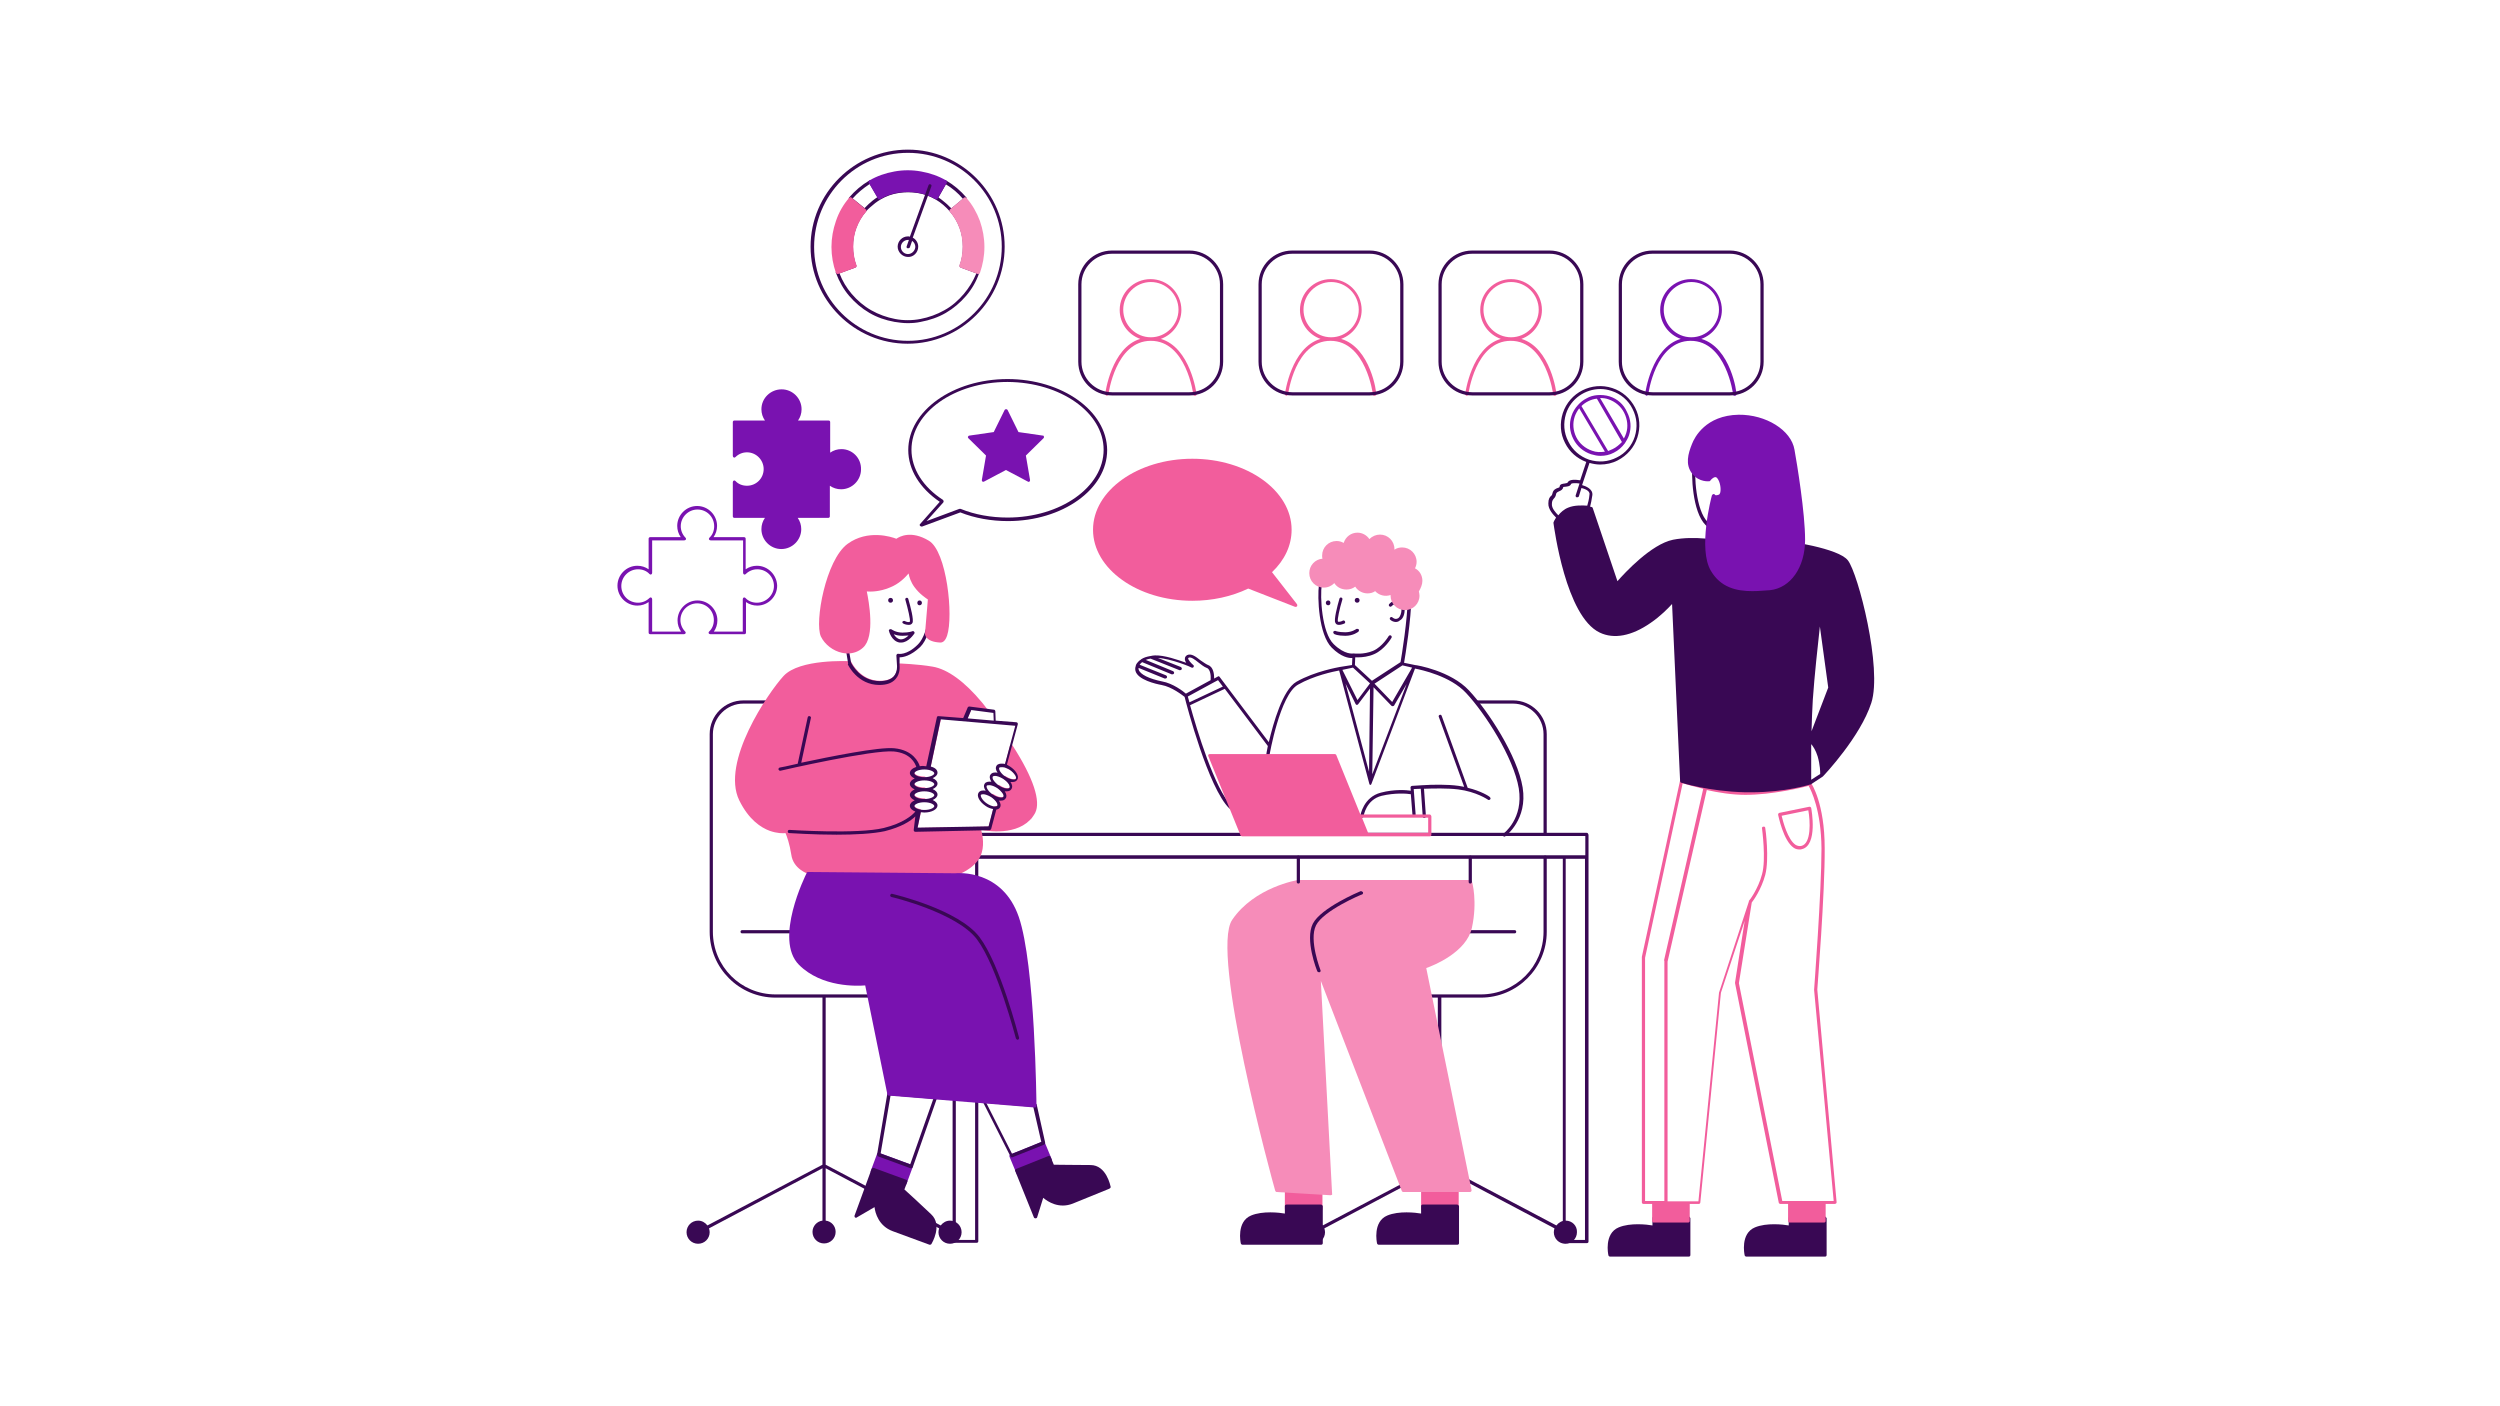 <svg xmlns="http://www.w3.org/2000/svg" xmlns:xlink="http://www.w3.org/1999/xlink" width="2240" zoomAndPan="magnify" viewBox="0 0 1680 945" height="1260" preserveAspectRatio="xMidYMid meet" version="1.0"><defs><clipPath id="0198049f57"><path d="M 1080 817 L 1228 817 L 1228 844.734 L 1080 844.734 Z M 1080 817" clip-rule="nonzero"></path></clipPath><clipPath id="a522275360"><path d="M 414.93 114 L 1214 114 L 1214 427 L 414.93 427 Z M 414.93 114" clip-rule="nonzero"></path></clipPath></defs><rect x="-168" width="2016" fill="#ffffff" y="-94.5" height="1134" fill-opacity="1"></rect><rect x="-168" width="2016" fill="#ffffff" y="-94.5" height="1134" fill-opacity="1"></rect><path fill="#390854" d="M 1067.27 560.707 C 1067.27 560.059 1066.836 559.629 1066.188 559.629 L 640.148 559.629 C 639.5 559.629 639.07 560.059 639.07 560.707 L 639.07 575.824 C 639.07 576.473 639.5 576.902 640.148 576.902 L 640.148 834.082 C 640.148 834.73 640.582 835.16 641.227 835.16 L 656.344 835.16 C 656.992 835.16 657.422 834.73 657.422 834.082 L 657.422 577.117 L 1050.211 577.117 L 1050.211 834.297 C 1050.211 834.945 1050.641 835.379 1051.289 835.379 L 1066.406 835.379 C 1067.051 835.379 1067.484 834.945 1067.484 834.297 L 1067.484 560.707 Z M 641.227 561.789 L 1065.324 561.789 L 1065.324 574.742 L 1051.289 574.742 C 1051.289 574.742 1051.289 574.742 1051.074 574.742 L 656.344 574.742 C 656.344 574.742 656.344 574.742 656.129 574.742 L 641.012 574.742 L 641.012 561.789 Z M 655.266 833.219 L 642.309 833.219 L 642.309 577.117 L 655.266 577.117 Z M 1052.152 833.219 L 1052.152 577.117 L 1065.109 577.117 L 1065.109 833.219 Z M 1052.152 833.219" fill-opacity="1" fill-rule="nonzero"></path><path fill="#390854" d="M 1052.152 820.262 C 1049.562 820.262 1047.402 821.559 1045.891 823.5 L 968.586 782.688 L 968.586 670.402 L 995.145 670.402 C 1019.547 670.402 1039.414 650.535 1039.414 626.137 L 1039.414 576.039 C 1039.414 575.391 1038.98 574.961 1038.332 574.961 C 1037.684 574.961 1037.254 575.391 1037.254 576.039 L 1037.254 626.137 C 1037.254 649.457 1018.469 668.242 995.145 668.242 L 961.027 668.242 C 960.379 668.242 959.949 668.676 959.949 669.324 C 959.949 669.973 960.379 670.402 961.027 670.402 L 966.211 670.402 L 966.211 782.688 L 888.906 823.5 C 887.395 821.559 885.234 820.262 882.645 820.262 C 878.324 820.262 874.871 823.719 874.871 828.035 C 874.871 832.355 878.324 835.809 882.645 835.809 C 886.961 835.809 890.418 832.355 890.418 828.035 C 890.418 827.172 890.203 826.309 889.984 825.445 L 966.211 785.062 L 966.211 820.262 C 962.539 820.695 959.516 823.934 959.516 827.82 C 959.516 832.137 962.973 835.594 967.289 835.594 C 971.609 835.594 975.062 832.137 975.062 827.82 C 975.062 823.934 972.258 820.695 968.371 820.262 L 968.371 785.066 L 1044.594 825.445 C 1044.379 826.309 1044.164 827.172 1044.164 828.035 C 1044.164 832.355 1047.617 835.809 1051.938 835.809 C 1056.254 835.809 1059.711 832.355 1059.711 828.035 C 1059.926 823.719 1056.473 820.262 1052.152 820.262 Z M 926.047 627.215 L 1017.82 627.215 C 1018.469 627.215 1018.898 626.785 1018.898 626.137 C 1018.898 625.488 1018.469 625.055 1017.82 625.055 L 926.047 625.055 C 925.398 625.055 924.969 625.488 924.969 626.137 C 924.969 626.566 925.398 627.215 926.047 627.215 Z M 992.555 472.82 L 1016.738 472.82 C 1027.969 472.82 1037.254 482.109 1037.254 493.336 L 1037.254 560.707 C 1037.254 561.355 1037.684 561.789 1038.332 561.789 C 1038.98 561.789 1039.414 561.355 1039.414 560.707 L 1039.414 493.336 C 1039.414 480.812 1029.266 470.664 1016.738 470.664 L 992.555 470.664 C 991.906 470.664 991.477 471.094 991.477 471.742 C 991.477 472.391 991.906 472.82 992.555 472.82 Z M 638.422 820.262 C 635.832 820.262 633.672 821.559 632.16 823.5 L 554.855 782.688 L 554.855 670.402 L 590.27 670.402 C 590.914 670.402 591.348 669.973 591.348 669.324 L 591.348 471.742 C 591.348 471.094 590.914 470.664 590.27 470.664 L 499.574 470.664 C 487.051 470.664 476.902 480.812 476.902 493.336 L 476.902 626.137 C 476.902 650.535 496.77 670.402 521.168 670.402 L 552.695 670.402 L 552.695 782.688 L 475.391 823.5 C 473.879 821.559 471.719 820.262 469.129 820.262 C 464.809 820.262 461.355 823.719 461.355 828.035 C 461.355 832.355 464.809 835.809 469.129 835.809 C 473.445 835.809 476.902 832.355 476.902 828.035 C 476.902 827.172 476.688 826.309 476.469 825.445 L 552.695 785.066 L 552.695 820.262 C 549.023 820.695 546 823.934 546 827.82 C 546 832.137 549.457 835.594 553.773 835.594 C 558.094 835.594 561.547 832.137 561.547 827.82 C 561.547 823.934 558.742 820.695 554.855 820.262 L 554.855 785.066 L 631.078 825.445 C 630.863 826.309 630.648 827.172 630.648 828.035 C 630.648 832.355 634.102 835.809 638.422 835.809 C 642.738 835.809 646.195 832.355 646.195 828.035 C 646.195 823.719 642.738 820.262 638.422 820.262 Z M 521.168 668.242 C 497.848 668.242 479.062 649.457 479.062 626.137 L 479.062 493.336 C 479.062 482.109 488.348 472.82 499.574 472.82 L 589.402 472.82 L 589.402 625.055 L 498.711 625.055 C 498.062 625.055 497.633 625.488 497.633 626.137 C 497.633 626.785 498.062 627.215 498.711 627.215 L 589.402 627.215 L 589.402 668.242 Z M 521.168 668.242" fill-opacity="1" fill-rule="nonzero"></path><path fill="#f25d9c" d="M 979.168 798.883 L 956.062 798.883 C 955.414 798.883 954.98 799.316 954.98 799.965 L 954.98 812.488 C 954.98 813.137 955.414 813.566 956.062 813.566 L 979.168 813.566 C 979.816 813.566 980.246 813.137 980.246 812.488 L 980.246 799.965 C 980.246 799.316 979.598 798.883 979.168 798.883 Z M 887.609 798.883 L 864.504 798.883 C 863.859 798.883 863.426 799.316 863.426 799.965 L 863.426 812.488 C 863.426 813.137 863.859 813.566 864.504 813.566 L 887.609 813.566 C 888.258 813.566 888.691 813.137 888.691 812.488 L 888.691 799.965 C 888.691 799.316 888.258 798.883 887.609 798.883 Z M 887.609 798.883" fill-opacity="1" fill-rule="nonzero"></path><path fill="#390854" d="M 979.168 809.465 L 956.062 809.465 C 955.414 809.465 954.98 809.898 954.98 810.543 L 954.98 815.512 C 951.312 814.863 940.082 813.566 932.309 816.809 C 922.375 820.91 925.184 834.945 925.398 835.594 C 925.398 836.023 926.047 836.457 926.48 836.457 L 979.383 836.457 C 980.031 836.457 980.461 836.023 980.461 835.379 L 980.461 810.543 C 980.246 809.898 979.598 809.465 979.168 809.465 Z M 887.609 809.465 L 864.504 809.465 C 863.859 809.465 863.426 809.898 863.426 810.543 L 863.426 815.512 C 859.754 814.863 848.527 813.566 840.754 816.809 C 830.82 820.91 833.625 834.945 833.844 835.594 C 833.844 836.023 834.492 836.457 834.922 836.457 L 887.828 836.457 C 888.473 836.457 888.906 836.023 888.906 835.379 L 888.906 810.543 C 888.691 809.898 888.258 809.465 887.609 809.465 Z M 887.609 809.465" fill-opacity="1" fill-rule="nonzero"></path><path fill="#f68cb9" d="M 989.102 623.547 C 992.988 605.84 989.316 592.668 989.102 592.234 C 988.883 591.801 988.453 591.371 988.02 591.371 L 872.277 591.371 C 872.062 591.371 842.91 596.121 828.012 618.148 C 813.113 640.172 855.004 793.703 856.949 800.18 C 857.164 800.613 857.379 801.043 858.027 801.043 L 894.09 803.203 C 894.305 803.203 894.734 802.988 894.953 802.988 C 895.168 802.77 895.383 802.555 895.168 802.125 L 887.609 659.176 L 942.027 800.395 C 942.242 800.828 942.676 801.043 943.105 801.043 L 987.805 801.043 C 988.234 801.043 988.453 800.828 988.668 800.613 C 988.883 800.395 988.883 799.965 988.883 799.75 L 958.438 650.535 C 963.402 648.809 985.43 639.957 989.102 623.547 Z M 989.102 623.547" fill-opacity="1" fill-rule="nonzero"></path><path fill="#390854" d="M 872.496 574.961 C 871.848 574.961 871.414 575.391 871.414 576.039 L 871.414 592.668 C 871.414 593.312 871.848 593.746 872.496 593.746 C 873.145 593.746 873.574 593.312 873.574 592.668 L 873.574 576.039 C 873.574 575.391 872.926 574.961 872.496 574.961 Z M 988.02 574.961 C 987.371 574.961 986.941 575.391 986.941 576.039 L 986.941 592.668 C 986.941 593.312 987.371 593.746 988.02 593.746 C 988.668 593.746 989.102 593.312 989.102 592.668 L 989.102 576.039 C 989.102 575.391 988.668 574.961 988.02 574.961 Z M 914.172 598.93 C 913.09 599.359 887.609 610.156 882.211 620.738 C 876.812 631.535 884.805 651.832 885.234 652.695 C 885.449 653.129 885.883 653.344 886.316 653.344 C 886.531 653.344 886.531 653.344 886.746 653.344 C 887.395 653.129 887.609 652.48 887.395 652.047 C 887.395 651.832 879.406 631.75 884.371 621.816 C 889.34 611.883 914.816 601.086 915.25 601.086 C 915.898 600.871 916.113 600.223 915.898 599.578 C 915.25 598.93 914.602 598.711 914.172 598.93 Z M 914.172 598.93" fill-opacity="1" fill-rule="nonzero"></path><g clip-path="url(#0198049f57)"><path fill="#390854" d="M 1226.195 817.453 L 1203.09 817.453 C 1202.445 817.453 1202.012 817.887 1202.012 818.535 L 1202.012 823.5 C 1198.34 822.852 1187.113 821.559 1179.34 824.797 C 1169.406 828.898 1172.215 842.934 1172.43 843.582 C 1172.43 844.016 1173.078 844.445 1173.508 844.445 L 1226.414 844.445 C 1227.059 844.445 1227.492 844.016 1227.492 843.367 L 1227.492 818.535 C 1227.277 818.102 1226.629 817.453 1226.195 817.453 Z M 1134.641 817.453 L 1111.535 817.453 C 1110.887 817.453 1110.457 817.887 1110.457 818.535 L 1110.457 823.5 C 1106.785 822.852 1095.555 821.559 1087.781 824.797 C 1077.848 828.898 1080.656 842.934 1080.871 843.582 C 1080.871 844.016 1081.52 844.445 1081.953 844.445 L 1134.855 844.445 C 1135.504 844.445 1135.938 844.016 1135.938 843.367 L 1135.938 818.535 C 1135.719 818.102 1135.289 817.453 1134.641 817.453 Z M 1134.641 817.453" fill-opacity="1" fill-rule="nonzero"></path></g><path fill="#f25d9c" d="M 1221.23 665.004 C 1221.23 664.355 1226.414 599.793 1226.195 569.992 C 1226.195 539.762 1217.344 526.59 1216.91 525.941 C 1216.695 525.512 1216.266 525.293 1215.832 525.512 C 1215.617 525.512 1192.941 531.559 1172.859 531.559 C 1164.008 531.559 1154.938 530.047 1147.164 528.535 C 1147.164 528.102 1146.734 527.668 1146.301 527.453 C 1145.867 527.238 1145.438 527.668 1145.223 527.887 C 1136.582 525.941 1130.539 523.781 1130.32 523.781 C 1130.105 523.781 1129.676 523.781 1129.457 523.781 C 1129.242 524 1129.027 524.215 1129.027 524.43 L 1103.328 642.98 C 1103.328 642.98 1103.328 643.195 1103.328 643.195 L 1103.328 807.953 C 1103.328 808.602 1103.762 809.035 1104.41 809.035 L 1110.238 809.035 L 1110.238 820.477 C 1110.238 821.125 1110.672 821.559 1111.32 821.559 L 1134.426 821.559 C 1135.07 821.559 1135.504 821.125 1135.504 820.477 L 1135.504 809.035 L 1141.551 809.035 C 1142.199 809.035 1142.629 808.602 1142.629 807.953 L 1156.449 667.164 L 1172.43 618.793 L 1165.949 660.254 C 1165.949 660.469 1165.949 660.469 1165.949 660.688 L 1195.316 808.168 C 1195.316 808.602 1195.965 809.035 1196.398 809.035 L 1201.582 809.035 L 1201.582 820.477 C 1201.582 821.125 1202.012 821.559 1202.66 821.559 L 1225.766 821.559 C 1226.414 821.559 1226.844 821.125 1226.844 820.477 L 1226.844 809.035 L 1233.105 809.035 C 1233.324 809.035 1233.754 808.816 1233.969 808.602 C 1234.188 808.387 1234.188 808.168 1234.188 807.738 Z M 1118.445 645.785 L 1118.445 807.09 L 1105.488 807.09 L 1105.488 643.629 L 1130.754 526.375 C 1132.914 527.023 1138.094 528.535 1144.574 530.047 L 1118.23 645.355 C 1118.445 645.57 1118.445 645.57 1118.445 645.785 Z M 1226.195 807.09 L 1197.691 807.09 L 1168.543 660.688 L 1177.18 606.484 C 1178.258 605.191 1183.656 597.633 1186.25 587.914 C 1189.055 577.336 1186.465 557.254 1186.25 556.391 C 1186.25 555.742 1185.602 555.309 1184.953 555.527 C 1184.305 555.527 1183.875 556.172 1184.09 556.82 C 1184.09 557.035 1186.898 577.551 1184.09 587.484 C 1181.5 597.418 1175.453 605.406 1175.234 605.406 C 1175.234 605.406 1175.234 605.406 1175.234 605.621 C 1175.234 605.621 1175.234 605.84 1175.234 605.84 L 1155.152 667.164 C 1155.152 667.164 1155.152 667.379 1155.152 667.379 L 1141.336 807.305 L 1120.605 807.305 L 1120.605 646.219 L 1146.949 530.91 C 1154.723 532.637 1164.008 534.148 1172.859 534.148 C 1191 534.148 1211.297 529.18 1215.398 528.102 C 1217.129 531.125 1223.82 544.512 1224.039 570.211 C 1224.039 600.008 1219.07 664.574 1219.07 665.219 L 1232.242 807.09 Z M 742.719 264.66 C 742.719 265.309 743.148 265.742 743.582 265.957 C 744.23 265.957 744.66 265.523 744.879 265.094 C 744.879 264.66 749.629 229.031 773.379 229.031 C 797.133 229.031 801.883 264.66 801.883 265.094 C 801.883 265.742 802.316 265.957 802.965 265.957 C 802.965 265.957 802.965 265.957 803.18 265.957 C 803.828 265.957 804.258 265.309 804.043 264.66 C 804.043 264.23 799.941 233.566 780.074 227.734 C 788.062 224.93 793.895 217.156 793.895 208.301 C 793.895 196.855 784.609 187.57 773.164 187.57 C 761.719 187.57 752.434 196.855 752.434 208.301 C 752.434 217.371 758.266 224.93 766.254 227.734 C 746.82 233.566 742.719 264.23 742.719 264.66 Z M 754.809 208.086 C 754.809 197.938 763.23 189.516 773.379 189.516 C 783.531 189.516 791.953 197.938 791.953 208.086 C 791.953 218.234 783.531 226.656 773.379 226.656 C 763.23 226.656 754.809 218.449 754.809 208.086 Z M 901.215 227.734 C 909.203 224.93 915.035 217.156 915.035 208.301 C 915.035 196.855 905.75 187.57 894.305 187.57 C 882.859 187.57 873.574 196.855 873.574 208.301 C 873.574 217.371 879.406 224.93 887.395 227.734 C 867.527 233.566 863.641 264.23 863.426 264.66 C 863.426 265.309 863.859 265.742 864.289 265.957 C 864.938 265.957 865.367 265.523 865.586 265.094 C 865.586 264.66 870.336 229.031 894.09 229.031 C 917.84 229.031 922.594 264.66 922.594 265.094 C 922.594 265.742 923.023 265.957 923.672 265.957 C 923.672 265.957 923.672 265.957 923.887 265.957 C 924.535 265.957 924.969 265.309 924.75 264.66 C 925.184 264.23 921.082 233.566 901.215 227.734 Z M 875.949 208.086 C 875.949 197.938 884.371 189.516 894.52 189.516 C 904.668 189.516 913.09 197.938 913.09 208.086 C 913.09 218.234 904.668 226.656 894.52 226.656 C 884.371 226.656 875.949 218.449 875.949 208.086 Z M 1022.355 227.734 C 1030.344 224.93 1036.176 217.156 1036.176 208.301 C 1036.176 196.855 1026.887 187.57 1015.445 187.57 C 1004 187.57 994.715 196.855 994.715 208.301 C 994.715 217.371 1000.543 224.93 1008.535 227.734 C 988.668 233.566 984.781 264.23 984.566 264.66 C 984.566 265.309 984.996 265.742 985.43 265.957 C 985.43 265.957 985.43 265.957 985.645 265.957 C 986.078 265.957 986.727 265.523 986.727 265.094 C 986.727 264.66 991.477 229.031 1015.227 229.031 C 1038.98 229.031 1043.73 264.66 1043.73 265.094 C 1043.73 265.742 1044.379 266.172 1045.027 265.957 C 1045.676 265.957 1046.105 265.309 1045.891 264.66 C 1046.105 264.23 1042.004 233.566 1022.355 227.734 Z M 996.875 208.086 C 996.875 197.938 1005.297 189.516 1015.445 189.516 C 1025.594 189.516 1034.016 197.938 1034.016 208.086 C 1034.016 218.234 1025.594 226.656 1015.445 226.656 C 1005.297 226.656 996.875 218.449 996.875 208.086 Z M 1216.695 542.352 C 1216.48 542.137 1216.266 542.137 1215.832 542.137 L 1195.75 546.238 C 1195.102 546.457 1194.887 546.887 1194.887 547.535 C 1195.102 548.184 1198.34 565.027 1205.469 569.777 C 1206.762 570.641 1208.059 570.855 1209.355 570.855 C 1209.785 570.855 1210.434 570.855 1210.867 570.641 C 1221.664 568.051 1217.344 544.082 1217.129 543 C 1217.129 542.785 1216.91 542.57 1216.695 542.352 Z M 1210.434 568.48 C 1209.137 568.699 1208.059 568.48 1206.762 567.832 C 1201.363 564.379 1198.125 551.855 1197.262 548.184 L 1215.184 544.512 C 1216.48 551.637 1217.344 566.969 1210.434 568.48 Z M 854.789 384.504 C 863.426 376.301 867.961 366.367 867.961 356 C 867.961 329.656 837.945 308.281 801.238 308.281 C 764.527 308.281 734.512 329.656 734.512 356 C 734.512 382.344 764.527 403.723 801.238 403.723 C 814.625 403.723 827.582 400.914 838.809 395.516 L 870.336 407.824 C 870.551 407.824 870.551 407.824 870.766 407.824 C 871.199 407.824 871.414 407.609 871.633 407.395 C 871.848 406.961 871.848 406.531 871.633 406.098 Z M 854.789 384.504" fill-opacity="1" fill-rule="nonzero"></path><path fill="#390854" d="M 1241.742 376.516 C 1235.266 368.309 1201.363 363.559 1194.672 362.695 C 1195.535 357.512 1199.422 334.406 1199.637 317.781 C 1199.852 306.551 1196.613 297.484 1190.785 291.438 C 1185.387 286.039 1177.828 283.23 1168.328 283.23 C 1146.949 283.23 1138.961 300.508 1137.449 310.656 C 1136.367 318.859 1137.23 343.91 1146.086 352.762 C 1152.348 358.809 1157.312 359.672 1159.688 359.672 L 1159.473 363.992 C 1154.938 362.91 1138.742 359.887 1124.277 362.695 C 1109.594 365.719 1091.887 384.938 1086.918 390.551 L 1070.293 341.316 C 1070.074 340.887 1069.859 340.672 1069.43 340.672 C 1069.43 340.672 1068.996 340.672 1068.562 340.453 C 1068.996 338.941 1069.645 335.703 1070.074 332.68 C 1070.508 328.578 1065.543 326.633 1063.164 325.988 L 1068.133 311.086 C 1070.508 311.734 1072.883 312.168 1075.258 312.168 C 1079.359 312.168 1083.465 311.305 1087.133 309.359 C 1093.398 306.121 1098.148 300.723 1100.305 294.027 C 1102.465 287.336 1102.035 280.207 1098.797 273.945 C 1095.555 267.684 1090.156 262.934 1083.465 260.773 C 1069.645 256.238 1054.746 263.797 1050.211 277.617 C 1048.051 284.312 1048.48 291.438 1051.723 297.699 C 1054.746 303.746 1059.711 308.062 1065.973 310.438 L 1061.871 322.746 C 1059.062 322.316 1054.527 321.883 1053.449 324.258 C 1053.234 324.691 1052.367 324.691 1051.504 324.906 C 1050.211 325.121 1048.266 325.121 1048.051 327.066 C 1048.051 327.496 1047.617 327.715 1046.754 327.93 C 1045.461 328.363 1043.73 329.227 1043.301 331.387 C 1043.082 332.465 1042.867 332.895 1042.219 333.328 C 1041.355 334.191 1040.492 335.273 1040.492 338.293 C 1040.277 342.398 1044.164 346.285 1045.676 347.797 C 1044.594 349.523 1043.949 350.82 1043.949 351.035 C 1043.949 351.25 1043.949 351.465 1043.949 351.684 C 1044.379 354.273 1052.152 414.305 1075.043 425.102 C 1084.543 429.637 1096.418 427.477 1109.16 418.621 C 1115.855 414.09 1121.035 408.691 1123.629 405.883 L 1129.027 524.863 C 1129.027 525.293 1129.242 525.727 1129.672 525.941 C 1129.891 525.941 1147.598 531.773 1172.859 532.422 C 1174.156 532.422 1175.453 532.422 1176.746 532.422 C 1200.07 532.422 1216.266 527.238 1216.266 527.238 C 1216.266 527.238 1216.266 527.238 1216.48 527.238 C 1216.48 527.238 1216.48 527.238 1216.695 527.238 L 1224.902 521.84 C 1224.902 521.84 1224.902 521.84 1225.117 521.625 C 1226.195 520.543 1250.164 495.062 1257.508 472.391 C 1265.066 449.285 1248.652 385.152 1241.742 376.516 Z M 1053.879 296.621 C 1050.859 290.789 1050.426 284.312 1052.367 278.047 C 1055.609 267.898 1065.324 261.422 1075.473 261.422 C 1078.066 261.422 1080.441 261.855 1083.031 262.719 C 1089.078 264.66 1094.262 268.98 1097.066 274.809 C 1100.09 280.641 1100.523 287.117 1098.578 293.379 C 1096.637 299.426 1092.316 304.609 1086.488 307.414 C 1080.656 310.438 1074.18 310.871 1067.918 308.926 C 1061.652 306.77 1056.688 302.449 1053.879 296.621 Z M 1053.879 341.102 C 1051.074 342.18 1048.699 344.34 1047.188 346.285 C 1045.461 344.559 1042.652 341.535 1042.867 338.727 C 1042.867 336.566 1043.516 335.918 1044.164 335.055 C 1044.812 334.406 1045.461 333.543 1045.676 332.031 C 1045.891 330.953 1046.539 330.738 1047.836 330.09 C 1048.914 329.656 1050.211 329.008 1050.426 327.496 C 1050.426 327.281 1051.074 327.066 1052.152 327.066 C 1053.449 326.852 1055.176 326.852 1055.824 325.121 C 1056.258 324.691 1058.633 324.477 1061.438 324.906 L 1058.848 332.895 C 1058.633 333.543 1059.062 333.977 1059.496 334.191 C 1059.711 334.191 1059.711 334.191 1059.926 334.191 C 1060.359 334.191 1060.789 333.977 1061.008 333.543 L 1062.734 327.93 C 1064.461 328.363 1068.562 329.656 1068.133 332.25 C 1067.918 335.273 1067.051 338.512 1066.621 339.805 C 1063.383 339.59 1057.984 339.375 1053.879 341.102 Z M 1217.129 500.031 C 1218.422 501.543 1220.152 504.133 1221.445 508.234 C 1223.172 514.281 1223.172 518.602 1223.172 520.113 L 1217.129 524 C 1217.129 520.113 1217.129 510.828 1217.129 500.031 Z M 1147.598 350.82 C 1139.605 343.047 1138.312 319.078 1139.605 310.656 C 1140.039 308.062 1143.926 285.176 1168.324 285.176 C 1177.18 285.176 1184.305 287.766 1189.273 292.73 C 1194.887 298.348 1197.691 306.984 1197.477 317.566 C 1197.262 335.055 1192.941 359.672 1192.512 362.91 C 1192.297 363.129 1192.078 363.344 1191.648 363.559 L 1162.711 364.855 C 1162.281 364.641 1162.062 364.641 1161.848 364.422 L 1162.281 358.16 C 1162.281 357.73 1162.062 357.512 1161.848 357.297 C 1161.633 357.082 1161.199 357.082 1160.984 357.082 C 1160.77 357.082 1155.152 358.375 1147.598 350.82 Z M 1217.344 491.395 C 1217.559 484.266 1217.773 476.926 1218.207 470.23 C 1219.285 454.25 1221.664 432.875 1222.957 420.996 L 1228.57 462.027 Z M 1217.344 491.395" fill-opacity="1" fill-rule="nonzero"></path><path fill="#f25d9c" d="M 692.621 551.207 Z M 692.621 551.207 C 692.621 551.422 692.621 551.422 692.621 551.207 Z M 694.781 547.105 C 693.699 549.262 692.836 550.559 692.621 551.207 C 693.055 550.559 693.699 549.262 694.781 547.105 Z M 680.527 501.109 C 680.312 500.68 679.879 500.461 679.449 500.68 C 679.016 500.68 678.586 501.109 678.586 501.543 L 675.129 514.715 C 674.914 515.145 675.348 515.793 675.777 516.008 C 676.641 516.441 677.723 516.875 678.586 517.305 C 681.824 519.465 683.121 522.27 682.688 523.137 C 682.039 524 679.016 523.781 675.777 521.625 C 675.348 521.191 674.699 521.406 674.266 521.84 C 674.051 522.055 674.051 522.27 674.051 522.488 C 674.051 522.918 674.266 523.137 674.484 523.352 C 677.074 525.078 678.371 527.023 678.586 528.316 C 678.586 528.75 678.586 528.965 678.586 529.18 C 678.371 529.398 678.152 529.613 677.723 529.613 C 676.426 529.828 674.051 529.398 671.676 527.668 C 671.242 527.238 670.594 527.453 670.164 527.887 C 669.949 528.102 669.949 528.316 669.949 528.535 C 669.949 528.965 670.164 529.18 670.379 529.398 C 673.617 531.559 674.914 534.363 674.484 535.227 C 673.836 536.09 670.812 535.875 667.574 533.715 C 667.141 533.285 666.492 533.5 666.062 533.934 C 665.844 534.148 665.844 534.363 665.844 534.578 C 665.844 535.012 666.062 535.227 666.277 535.445 C 668.867 537.172 670.164 539.113 670.379 540.41 C 670.379 540.844 670.379 541.059 670.379 541.273 C 670.164 541.707 669.301 541.707 668.867 541.707 C 668.438 541.707 668.004 542.137 667.789 542.57 L 664.332 555.527 L 616.613 556.391 L 618.988 544.945 C 619.203 544.297 618.77 543.863 618.125 543.648 C 615.75 543.219 614.453 542.137 614.453 541.273 C 614.453 540.195 617.043 538.684 621.148 538.684 C 621.793 538.684 622.227 538.25 622.227 537.602 C 622.227 536.953 621.793 536.523 621.148 536.523 C 617.043 536.523 614.453 535.012 614.453 533.934 C 614.453 532.852 617.043 531.34 621.148 531.34 C 621.793 531.34 622.227 530.91 622.227 530.262 C 622.227 529.613 621.793 529.18 621.148 529.18 C 617.043 529.18 614.453 527.668 614.453 526.59 C 614.453 525.512 617.043 524 621.148 524 C 621.793 524 622.227 523.566 622.227 522.918 C 622.227 522.27 621.793 521.84 621.148 521.84 C 617.043 521.84 614.453 520.328 614.453 519.25 C 614.453 518.168 617.043 516.656 621.148 516.656 C 622.012 516.656 623.09 516.656 623.953 516.875 C 624.602 517.09 625.035 516.656 625.25 516.008 L 632.375 482.973 L 648.785 484.266 C 649.219 484.266 649.648 484.051 649.867 483.617 L 652.891 476.492 L 661.957 477.789 C 662.391 477.789 662.82 477.574 663.039 477.355 C 663.254 476.926 663.254 476.492 663.039 476.062 C 661.957 474.551 660.879 473.254 660.016 472.176 C 648.355 458.141 636.91 449.719 626.762 447.988 C 616.828 446.262 604.086 445.832 604.086 445.832 C 603.656 445.832 603.441 446.047 603.223 446.262 C 603.008 446.477 603.008 446.91 603.008 447.125 C 603.008 447.125 603.441 451.23 600.848 454.25 C 598.906 456.41 595.668 457.492 591.348 457.492 C 577.961 457.492 572.129 444.965 572.129 444.965 C 571.914 444.535 571.699 444.32 571.266 444.32 C 569.969 444.32 537.363 442.59 526.566 454.25 C 516.418 465.266 484.242 512.121 496.77 537.82 C 503.246 550.992 511.453 556.172 517.281 558.332 C 522.25 560.059 526.137 560.059 527.863 559.844 C 528.727 561.789 530.668 567.188 531.75 574.312 C 533.047 584.027 542.977 587.27 543.41 587.27 C 543.41 587.27 543.625 587.27 543.625 587.27 L 642.523 588.133 C 642.738 588.133 642.738 588.133 642.957 588.133 C 643.387 587.914 654.402 584.246 658.719 575.605 C 661.957 568.914 660.23 561.141 659.367 557.684 C 665.844 558.98 687.438 561.57 695.645 546.238 C 699.531 538.465 694.562 522.918 680.527 501.109 Z M 680.527 501.109" fill-opacity="1" fill-rule="nonzero"></path><path fill="#7912b0" d="M 706.871 779.234 L 702.121 767.789 C 701.906 767.141 701.258 766.926 700.609 767.141 L 679.016 775.781 C 678.371 775.996 678.152 776.645 678.371 777.289 L 683.121 788.734 C 683.121 788.953 683.336 789.168 683.77 789.383 C 683.984 789.383 683.984 789.383 684.199 789.383 C 684.414 789.383 684.414 789.383 684.633 789.383 L 706.227 780.746 C 706.871 780.531 707.09 779.883 706.871 779.234 Z M 612.508 782.688 L 590.699 774.699 C 590.051 774.484 589.621 774.699 589.402 775.348 L 585.086 787.008 C 585.086 787.223 585.086 787.656 585.086 787.871 C 585.301 788.086 585.516 788.305 585.734 788.52 L 607.543 796.508 C 607.758 796.508 607.758 796.508 607.973 796.508 C 608.191 796.508 608.191 796.508 608.406 796.508 C 608.621 796.293 608.84 796.078 609.055 795.859 L 613.371 784.199 C 613.371 783.984 613.371 783.555 613.371 783.336 C 613.156 783.121 612.941 782.906 612.508 782.688 Z M 612.508 782.688" fill-opacity="1" fill-rule="nonzero"></path><path fill="#390854" d="M 607.758 799.316 L 609.703 794.133 C 609.918 793.484 609.703 793.055 609.055 792.84 L 587.246 784.848 C 587.027 784.848 586.598 784.848 586.383 784.848 C 586.164 785.066 585.949 785.281 585.734 785.496 L 574.289 816.809 C 574.074 817.238 574.289 817.672 574.504 818.102 C 574.938 818.32 575.367 818.535 575.801 818.102 L 587.676 811.191 C 588.109 815.078 590.484 823.934 599.984 827.387 L 624.602 836.457 C 624.816 836.457 624.816 836.457 625.035 836.457 C 625.465 836.457 625.68 836.242 625.898 836.023 C 626.113 835.594 633.672 823.285 625.68 815.941 C 619.637 810.113 610.133 801.477 607.758 799.316 Z M 746.391 797.59 C 746.172 796.941 743.582 782.906 732.785 782.906 C 724.148 782.906 711.406 782.688 708.168 782.688 L 706.008 777.508 C 705.793 776.859 705.145 776.645 704.496 776.859 L 682.902 785.496 C 682.688 785.496 682.473 785.711 682.258 786.145 C 682.039 786.359 682.039 786.793 682.258 787.008 L 694.781 818.102 C 694.996 818.535 695.43 818.75 695.859 818.75 C 696.293 818.75 696.723 818.535 696.941 818.102 L 701.043 804.93 C 704.066 807.523 711.625 812.488 720.91 808.816 L 745.309 798.883 C 746.172 798.453 746.391 798.02 746.391 797.59 Z M 746.391 797.59" fill-opacity="1" fill-rule="nonzero"></path><path fill="#390854" d="M 628.488 736.48 L 597.395 733.887 C 596.746 733.887 596.312 734.32 596.312 734.75 L 589.402 775.781 C 589.402 776.211 589.621 776.859 590.051 777.074 L 611.859 785.066 C 612.078 785.066 612.078 785.066 612.293 785.066 C 612.508 785.066 612.508 785.066 612.727 785.066 C 612.941 784.848 613.156 784.633 613.371 784.418 L 629.566 738.207 C 629.785 737.992 629.566 737.559 629.352 737.344 C 629.137 737.129 628.922 736.48 628.488 736.48 Z M 611.645 782.473 L 591.781 775.133 L 598.473 736.047 L 627.191 738.422 Z M 702.34 767.789 L 696.723 742.523 C 696.723 742.094 696.293 741.66 695.859 741.66 L 661.527 738.855 C 661.094 738.855 660.664 739.07 660.445 739.285 C 660.23 739.504 660.23 739.934 660.445 740.367 L 679.016 777.074 C 679.234 777.508 679.664 777.723 679.883 777.723 C 680.098 777.723 680.098 777.723 680.312 777.723 L 701.906 769.086 C 702.121 768.871 702.34 768.438 702.34 767.789 Z M 680.098 775.348 L 662.82 741.23 L 694.348 743.82 L 699.746 767.359 Z M 680.098 775.348" fill-opacity="1" fill-rule="nonzero"></path><path fill="#7912b0" d="M 684.633 616.203 C 673.617 584.246 643.82 586.621 641.875 586.836 L 542.977 585.973 C 542.547 585.973 542.113 586.188 542.113 586.621 C 541.25 588.348 519.871 631.32 536.934 648.379 C 552.262 663.711 576.23 662.629 581.414 662.199 L 596.312 735.398 C 596.312 735.832 596.746 736.262 597.395 736.262 L 695.43 744.254 C 695.645 744.254 695.859 744.254 696.074 744.035 C 696.293 743.82 696.508 743.605 696.508 743.172 C 696.508 741.879 695.645 648.16 684.633 616.203 Z M 684.633 616.203" fill-opacity="1" fill-rule="nonzero"></path><path fill="#390854" d="M 607.109 419.055 C 607.328 419.27 609.055 419.918 610.566 419.918 C 611.645 419.918 612.508 419.703 613.156 418.621 C 614.238 416.68 611.859 407.609 610.352 402.426 C 610.133 401.781 609.484 401.562 609.055 401.781 C 608.406 401.996 608.191 402.645 608.406 403.074 C 610.133 409.121 611.859 416.465 611.43 417.758 C 610.996 418.406 609.27 417.977 607.973 417.328 C 607.543 417.109 606.895 417.328 606.465 417.758 C 606.246 418.191 606.465 418.84 607.109 419.055 Z M 606.465 425.102 C 601.93 425.102 599.121 422.941 599.121 422.941 C 598.688 422.727 598.258 422.727 597.824 422.941 C 597.395 423.156 597.176 423.59 597.395 424.02 C 597.395 424.238 599.121 430.93 604.52 431.793 C 604.953 431.793 605.168 431.793 605.598 431.793 C 610.566 431.793 614.238 425.965 614.453 425.75 C 614.668 425.316 614.668 424.883 614.238 424.453 C 613.805 424.02 613.371 424.02 612.941 424.238 C 612.941 424.238 610.996 425.102 606.465 425.102 Z M 604.953 429.637 C 602.793 429.203 601.496 427.691 600.633 426.18 C 602.145 426.828 604.086 427.262 606.465 427.262 C 608.191 427.262 609.484 427.043 610.566 427.043 C 609.27 428.34 607.109 429.852 604.953 429.637 Z M 598.473 405.02 C 600.633 405.02 600.633 401.781 598.473 401.781 C 596.312 401.781 596.312 405.02 598.473 405.02 Z M 617.906 406.746 C 620.066 406.746 620.066 403.508 617.906 403.508 C 615.965 403.508 615.965 406.746 617.906 406.746 Z M 569.754 446.477 C 569.754 446.695 576.23 460.297 590.914 460.297 C 595.883 460.297 599.555 459.004 601.93 456.195 C 605.168 452.523 604.52 447.559 604.52 447.344 L 604.52 441.727 C 606.895 441.727 611.859 440.863 618.34 434.816 C 627.191 426.18 628.273 400.914 626.977 392.711 C 625.465 382.562 617.258 365.285 596.098 365.285 C 586.598 365.285 579.039 368.094 573.641 373.492 C 567.594 379.539 564.57 388.609 564.789 399.836 C 565.004 418.621 569.969 445.613 569.969 446.047 C 569.754 446.262 569.754 446.262 569.754 446.477 Z M 575.152 375.004 C 580.117 370.039 587.246 367.445 596.098 367.445 C 620.5 367.445 624.602 390.336 624.816 392.926 C 626.113 401.348 624.816 425.316 616.828 433.09 C 609.27 440.648 603.656 439.352 603.656 439.352 C 603.223 439.352 603.008 439.352 602.793 439.566 C 602.574 439.785 602.359 440.215 602.359 440.434 L 602.793 447.344 C 602.793 447.344 603.223 451.445 600.633 454.469 C 598.688 456.629 595.449 457.707 591.133 457.707 C 578.391 457.707 572.562 446.695 571.914 445.184 C 571.48 443.023 566.945 417.543 566.73 399.621 C 566.73 389.254 569.539 380.617 575.152 375.004 Z M 614.02 557.684 C 614.02 557.902 614.02 558.332 614.238 558.547 C 614.453 558.766 614.668 558.98 615.102 558.98 L 664.98 557.902 C 665.414 557.902 665.844 557.469 666.062 557.035 L 669.516 544.082 C 670.594 543.863 671.461 543.434 671.891 542.785 C 672.754 541.488 672.539 539.762 671.242 538.035 C 671.242 538.035 671.461 538.035 671.461 538.035 C 671.891 538.035 672.105 538.035 672.539 538.035 C 674.051 538.035 675.129 537.602 675.777 536.523 C 676.641 535.445 676.426 533.715 675.348 531.988 C 675.348 531.988 675.129 531.773 675.129 531.773 C 675.129 531.773 675.348 531.773 675.348 531.773 C 675.777 531.773 675.992 531.773 676.426 531.773 C 677.938 531.773 679.016 531.34 679.664 530.262 C 680.527 528.965 680.312 527.238 679.016 525.512 C 679.016 525.512 679.234 525.512 679.234 525.512 C 679.664 525.512 679.879 525.512 680.312 525.512 C 681.824 525.512 682.902 525.078 683.551 524 C 684.414 522.918 684.199 521.191 683.121 519.465 C 682.258 517.953 680.746 516.441 678.801 515.145 C 678.152 514.715 677.289 514.281 676.641 513.852 L 683.984 486.641 C 683.984 486.426 683.984 485.996 683.77 485.777 C 683.551 485.562 683.336 485.348 682.902 485.348 L 669.086 484.266 L 668.867 478.004 C 668.867 477.574 668.438 476.926 668.004 476.926 L 651.379 474.766 C 650.945 474.766 650.516 474.98 650.297 475.414 L 647.273 482.539 L 630.648 481.242 C 630.215 481.242 629.566 481.461 629.566 482.109 L 622.441 514.93 C 621.793 514.93 620.93 514.715 620.281 514.715 C 619.418 514.715 618.77 514.715 618.125 514.93 C 617.258 512.121 613.59 504.133 601.066 502.836 C 590.699 501.758 557.879 508.453 538.441 512.555 L 544.922 482.539 C 545.137 481.891 544.707 481.461 544.059 481.242 C 543.41 481.027 542.977 481.461 542.762 482.109 L 536.066 513.203 C 529.375 514.715 524.625 515.793 523.977 515.793 C 523.328 516.008 523.113 516.441 523.113 517.09 C 523.328 517.52 523.758 517.953 524.191 517.953 C 524.191 517.953 524.406 517.953 524.406 517.953 C 525.055 517.738 586.598 503.699 600.633 504.996 C 611.859 506.078 614.883 512.77 615.75 515.363 C 613.156 516.227 611.43 517.738 611.43 519.465 C 611.43 520.977 612.727 522.27 614.668 523.137 C 612.727 524 611.43 525.293 611.43 526.805 C 611.43 528.316 612.727 529.613 614.668 530.477 C 612.727 531.34 611.43 532.637 611.43 534.148 C 611.43 535.66 612.727 536.953 614.668 537.82 C 612.727 538.684 611.43 539.977 611.43 541.488 C 611.43 543.219 612.941 544.512 615.102 545.375 C 613.156 547.75 607.109 553.148 593.938 556.391 C 576.449 560.707 530.887 557.684 530.453 557.684 C 529.805 557.684 529.375 558.117 529.375 558.766 C 529.375 559.414 529.805 559.844 530.453 559.844 C 531.535 559.844 546.219 560.922 562.195 560.922 C 574.289 560.922 586.812 560.277 594.586 558.547 C 605.816 555.742 612.078 551.637 615.102 548.617 Z M 670.164 541.488 C 669.516 542.352 666.492 542.137 663.254 539.977 C 660.016 537.82 658.719 535.012 659.152 534.148 C 659.367 533.934 659.801 533.715 660.664 533.715 C 661.957 533.715 663.902 534.363 666.062 535.66 C 669.516 538.035 670.812 540.625 670.164 541.488 Z M 674.266 535.445 C 674.051 535.875 673.188 536.09 671.891 535.875 C 670.379 535.66 668.867 535.012 667.141 533.934 C 663.902 531.773 662.605 528.965 663.039 528.102 C 663.254 527.668 663.902 527.668 664.551 527.668 C 664.766 527.668 664.98 527.668 665.414 527.668 C 666.926 527.887 668.438 528.535 670.164 529.613 C 671.676 530.691 672.973 531.988 673.836 533.285 C 674.484 534.148 674.484 535.012 674.266 535.445 Z M 678.371 529.398 C 678.152 529.828 677.289 530.047 675.992 529.828 C 674.484 529.613 672.973 528.965 671.242 527.887 C 669.73 526.805 668.438 525.512 667.574 524.215 C 666.926 523.352 666.926 522.27 667.141 521.84 C 667.355 521.625 667.789 521.406 668.652 521.406 C 669.949 521.406 671.891 522.055 674.051 523.352 C 677.723 525.727 679.016 528.316 678.371 529.398 Z M 678.586 517.305 C 680.098 518.383 681.391 519.68 682.258 520.977 C 682.902 521.84 682.902 522.918 682.688 523.352 C 682.473 523.781 681.609 524 680.312 523.781 C 678.801 523.566 677.289 522.918 675.562 521.84 C 672.324 519.68 671.027 516.875 671.461 516.008 C 671.676 515.578 672.324 515.578 672.973 515.578 C 673.188 515.578 673.402 515.578 673.836 515.578 C 675.129 515.578 676.859 516.227 678.586 517.305 Z M 652.672 477.141 L 667.574 479.086 L 667.789 484.266 L 650.297 482.754 Z M 632.16 483.402 L 682.258 487.723 L 675.348 513.418 C 674.914 513.203 674.484 513.203 674.051 513.203 C 672.105 512.984 670.379 513.418 669.73 514.496 C 668.867 515.793 669.086 517.52 670.379 519.25 C 668.219 518.816 666.492 519.25 665.629 520.543 C 664.766 521.625 664.98 523.352 666.062 525.078 C 666.062 525.078 666.277 525.293 666.277 525.293 C 666.277 525.293 666.062 525.293 666.062 525.293 C 664.117 525.078 662.391 525.512 661.742 526.59 C 660.879 527.887 661.094 529.613 662.391 531.34 C 660.23 530.91 658.504 531.34 657.641 532.637 C 656.129 534.797 658.07 538.684 662.176 541.488 C 663.902 542.785 665.844 543.434 667.355 543.648 L 664.332 555.309 L 616.613 556.172 L 618.77 545.809 C 619.418 545.809 620.281 546.023 621.148 546.023 C 626.113 546.023 630 543.863 630 541.273 C 630 539.762 628.703 538.465 626.762 537.602 C 628.703 536.738 630 535.445 630 533.934 C 630 532.422 628.703 531.125 626.762 530.262 C 628.703 529.398 630 528.102 630 526.59 C 630 525.078 628.703 523.781 626.762 522.918 C 628.703 522.055 630 520.762 630 519.25 C 630 517.305 628.273 515.793 625.465 515.145 Z M 614.453 519.68 C 614.453 518.602 617.043 517.09 621.148 517.09 C 625.25 517.09 627.84 518.602 627.84 519.68 C 627.84 520.762 625.25 522.27 621.148 522.27 C 617.043 522.27 614.453 520.762 614.453 519.68 Z M 614.453 527.023 C 614.453 525.941 617.043 524.43 621.148 524.43 C 625.25 524.43 627.84 525.941 627.84 527.023 C 627.84 528.102 625.25 529.613 621.148 529.613 C 617.043 529.613 614.453 528.102 614.453 527.023 Z M 614.453 534.363 C 614.453 533.285 617.043 531.773 621.148 531.773 C 625.25 531.773 627.84 533.285 627.84 534.363 C 627.84 535.445 625.25 536.953 621.148 536.953 C 617.043 536.953 614.453 535.445 614.453 534.363 Z M 614.453 541.707 C 614.453 540.625 617.043 539.113 621.148 539.113 C 625.25 539.113 627.84 540.625 627.84 541.707 C 627.84 542.785 625.25 544.297 621.148 544.297 C 617.043 544.297 614.453 542.785 614.453 541.707 Z M 658.289 629.809 C 644.25 611.238 601.281 601.086 599.555 600.656 C 598.906 600.441 598.473 600.871 598.258 601.52 C 598.043 602.168 598.473 602.598 599.121 602.816 C 599.555 602.816 643.172 613.395 656.559 631.32 C 670.164 649.457 682.473 697.395 682.688 697.828 C 682.902 698.258 683.336 698.691 683.77 698.691 C 683.77 698.691 683.984 698.691 683.984 698.691 C 684.633 698.473 684.848 698.043 684.848 697.395 C 684.199 695.02 672.105 648.16 658.289 629.809 Z M 658.289 629.809" fill-opacity="1" fill-rule="nonzero"></path><path fill="#390854" d="M 899.918 419.918 C 901.43 419.918 903.156 419.055 903.375 419.055 C 903.805 418.84 904.238 418.191 903.805 417.543 C 903.59 417.109 902.941 416.68 902.293 417.109 C 901.215 417.758 899.27 418.191 899.055 417.543 C 898.625 416.465 900.133 409.121 902.078 402.859 C 902.293 402.211 901.863 401.781 901.43 401.562 C 900.781 401.348 900.352 401.781 900.133 402.211 C 898.625 407.395 896.246 416.68 897.328 418.406 C 897.758 419.703 898.84 419.918 899.918 419.918 Z M 911.363 422.727 C 911.363 422.727 908.555 424.883 904.023 424.883 C 899.488 424.883 897.543 424.02 897.543 424.02 C 897.113 423.805 896.465 424.02 896.031 424.453 C 895.816 424.883 896.031 425.531 896.465 425.965 C 896.68 426.18 898.84 427.262 904.023 427.262 C 909.422 427.262 912.66 424.668 912.875 424.453 C 913.309 424.02 913.309 423.375 913.09 422.941 C 912.441 422.508 911.797 422.508 911.363 422.727 Z M 912.012 401.781 C 909.852 401.781 909.852 405.02 912.012 405.02 C 914.172 405.02 914.172 401.781 912.012 401.781 Z M 892.578 403.508 C 890.418 403.508 890.418 406.746 892.578 406.746 C 894.52 406.746 894.52 403.508 892.578 403.508 Z M 1023.219 529.18 C 1019.762 508.02 1000.113 477.789 987.156 463.969 C 974.848 450.797 951.961 446.91 950.879 446.91 L 943.539 445.398 C 944.402 440.215 948.289 417.109 948.504 400.27 C 948.719 389.039 945.48 379.969 939.652 373.926 C 934.254 368.527 926.695 365.719 917.195 365.719 C 895.816 365.719 887.828 382.992 886.316 393.141 C 885.234 401.348 886.098 426.395 894.953 435.25 C 901.215 441.512 906.398 442.375 908.773 442.16 L 908.555 446.91 L 900.352 448.207 C 899.488 448.422 883.723 451.012 871.199 458.141 C 861.914 463.535 855.652 485.996 852.629 498.734 L 819.59 454.898 C 819.375 454.469 818.727 454.25 818.297 454.684 L 815.922 455.98 C 815.922 453.172 815.488 448.207 811.816 446.91 C 810.305 446.262 808.578 444.965 806.637 443.672 C 803.613 441.297 800.59 438.922 797.781 440.215 C 796.703 440.863 796.27 441.727 796.27 442.375 C 796.055 443.238 796.484 444.32 797.133 445.398 C 791.734 443.457 782.449 440.215 776.188 440.434 C 775.109 440.434 774.027 440.648 773.164 440.863 C 773.164 440.863 773.164 440.863 772.949 440.863 C 770.574 441.297 768.414 441.945 766.902 443.023 C 766.902 443.023 766.688 443.023 766.688 443.238 C 765.605 443.887 764.742 444.75 764.094 445.613 C 763.664 446.047 763.449 446.695 763.23 447.344 C 763.23 447.344 763.23 447.559 763.23 447.559 C 762.801 448.637 762.801 449.719 763.016 450.797 C 764.527 456.844 776.836 459.648 780.508 460.297 C 787.633 461.594 794.543 467.207 796.055 468.289 C 797.348 473.688 812.031 529.613 826.07 543.219 C 826.285 543.434 826.5 543.434 826.715 543.434 C 826.934 543.434 827.363 543.434 827.582 543 C 828.012 542.57 828.012 541.922 827.582 541.488 C 816.352 530.477 804.258 490.312 799.727 473.902 L 823.047 462.891 L 851.98 501.324 C 851.332 504.566 850.902 506.941 850.902 507.371 C 850.902 508.02 851.117 508.453 851.766 508.668 C 852.414 508.883 852.844 508.453 853.062 507.805 C 853.062 507.371 860.188 466.777 872.277 460.082 C 882.859 454.035 896.246 451.23 899.918 450.582 L 920.215 526.805 C 920.215 527.023 920.434 527.238 920.434 527.238 C 920.648 527.238 920.648 527.453 920.863 527.453 C 921.082 527.453 921.082 527.453 921.082 527.453 C 921.082 527.453 921.297 527.453 921.297 527.238 C 921.297 527.238 921.512 527.023 921.512 527.023 L 950.879 449.285 C 955.199 450.148 974.633 454.25 985.215 465.695 C 997.953 479.301 1017.172 509.098 1020.625 529.828 C 1023.867 550.129 1010.695 559.844 1010.262 560.277 C 1009.828 560.707 1009.613 561.355 1010.047 561.789 C 1010.262 562.004 1010.695 562.219 1010.91 562.219 C 1011.125 562.219 1011.34 562.219 1011.559 562.004 C 1011.988 561.57 1026.672 550.773 1023.219 529.18 Z M 780.938 457.922 C 772.301 456.195 766.039 453.172 765.176 449.934 C 765.176 449.5 764.961 449.285 765.176 448.852 L 782.664 455.98 C 782.883 455.98 782.883 455.98 783.098 455.98 C 783.531 455.98 783.961 455.762 784.176 455.332 C 784.395 454.684 784.176 454.25 783.531 453.82 L 765.824 446.695 C 765.824 446.695 765.824 446.477 766.039 446.477 C 766.473 445.832 766.902 445.398 767.551 444.965 L 787.418 453.172 C 787.633 453.172 787.633 453.172 787.848 453.172 C 788.281 453.172 788.711 452.957 788.93 452.523 C 789.145 451.875 788.93 451.445 788.281 451.012 L 769.926 443.457 C 770.789 443.023 771.871 442.809 773.164 442.59 L 792.598 450.363 C 792.816 450.363 792.816 450.363 793.031 450.363 C 793.461 450.363 793.895 450.148 794.109 449.719 C 794.328 449.07 794.109 448.637 793.461 448.207 L 778.133 442.16 C 786.984 442.59 800.805 448.422 800.805 448.637 C 801.238 448.855 801.883 448.637 802.102 448.207 C 802.316 447.773 802.316 447.125 801.883 446.91 C 800.371 445.613 798.43 443.457 798.43 442.375 C 798.43 442.375 798.43 442.16 798.859 441.945 C 800.371 441.297 802.965 443.238 805.34 445.184 C 807.281 446.695 809.227 448.207 810.953 448.852 C 813.543 449.719 813.762 454.684 813.543 457.059 L 796.918 466.129 C 795.191 464.617 788.281 459.219 780.938 457.922 Z M 799.293 471.957 C 798.859 470.23 798.43 468.934 798.215 468.07 L 815.273 458.785 L 818.512 457.059 L 821.75 461.379 Z M 909.203 448.637 L 920.648 459.219 L 912.227 470.445 L 902.078 450.148 Z M 920 518.602 L 904.238 459.434 L 910.93 473.039 C 911.148 473.469 911.363 473.688 911.797 473.688 C 912.227 473.688 912.441 473.469 912.66 473.254 L 920.648 462.672 Z M 910.5 446.91 L 910.715 441.727 C 911.363 441.727 912.012 441.727 912.875 441.727 C 915.465 441.727 919.57 441.297 923.457 439.566 C 930.367 436.547 934.898 428.988 935.117 428.555 C 935.332 428.125 935.332 427.477 934.684 427.043 C 934.254 426.828 933.605 426.828 933.172 427.477 C 933.172 427.477 928.855 434.816 922.594 437.41 C 916.328 440 909.852 439.137 909.852 439.137 C 909.637 439.137 909.637 439.137 909.422 439.137 C 909.203 439.137 903.805 440.215 896.246 432.875 C 888.258 425.102 886.961 401.133 888.258 392.711 C 888.691 390.117 892.578 367.23 916.977 367.23 C 925.832 367.23 932.957 369.82 937.922 374.789 C 943.539 380.402 946.344 389.039 946.129 399.621 C 945.914 416.895 941.809 441.297 941.164 444.965 L 921.945 457.492 Z M 922.16 520.328 L 923.023 461.809 L 934.898 474.117 C 935.117 474.332 935.332 474.551 935.766 474.551 C 935.766 474.551 935.766 474.551 935.98 474.551 C 936.41 474.551 936.629 474.332 936.844 474.117 L 945.266 459.648 Z M 935.547 471.742 L 923.672 459.434 L 942.457 447.125 L 948.938 448.637 Z M 986.293 529.398 L 968.801 481.027 C 968.586 480.379 967.938 480.164 967.508 480.379 C 966.859 480.598 966.645 481.242 966.859 481.676 L 983.918 528.75 C 982.621 528.535 981.543 528.316 980.246 528.102 C 972.473 527.023 962.539 527.238 955.848 527.668 C 951.742 527.887 948.938 528.102 948.938 528.102 C 948.289 528.102 947.855 528.75 947.855 529.18 L 948.074 531.34 C 945.051 530.91 937.059 530.262 927.992 532.637 C 916.113 535.66 914.172 547.969 914.172 548.184 C 914.172 548.832 914.602 549.262 915.035 549.48 C 915.035 549.48 915.035 549.48 915.25 549.48 C 915.684 549.48 916.328 549.047 916.328 548.617 C 916.328 548.184 918.059 537.387 928.422 534.797 C 937.492 532.637 945.695 533.285 948.074 533.715 L 949.152 547.32 C 949.152 547.969 949.582 548.398 950.23 548.398 C 950.879 548.398 951.312 547.75 951.312 547.32 L 950.016 530.262 C 951.094 530.262 952.605 530.047 954.766 530.047 L 956.062 548.617 C 956.062 549.262 956.492 549.695 957.141 549.695 C 957.789 549.695 958.223 549.047 958.223 548.617 L 956.926 530.047 C 963.402 529.828 972.473 529.613 979.816 530.477 C 992.125 531.988 999.898 537.387 999.898 537.387 C 1000.328 537.82 1000.977 537.602 1001.41 537.172 C 1001.84 536.738 1001.625 536.09 1001.191 535.66 C 1000.977 535.227 995.363 531.559 986.293 529.398 Z M 943.969 409.555 C 943.969 407.18 943.105 405.234 941.594 404.156 C 938.57 401.996 934.898 404.371 933.605 405.883 C 933.172 406.312 933.172 406.961 933.605 407.395 C 934.035 407.824 934.684 407.824 935.117 407.395 C 935.117 407.395 937.922 404.371 940.297 405.883 C 941.164 406.531 941.809 407.824 941.809 409.555 C 941.809 411.93 940.945 414.52 939.652 415.383 C 937.707 416.68 935.98 415.168 935.766 414.953 C 935.332 414.52 934.684 414.52 934.254 414.953 C 933.82 415.383 933.82 416.031 934.254 416.465 C 934.898 417.109 936.41 417.977 937.922 417.977 C 938.785 417.977 939.867 417.758 940.73 416.895 C 943.105 415.816 943.969 412.145 943.969 409.555 Z M 943.969 409.555" fill-opacity="1" fill-rule="nonzero"></path><path fill="#7912b0" d="M 1143.277 227.734 C 1151.266 224.93 1157.098 217.156 1157.098 208.301 C 1157.098 196.855 1147.812 187.57 1136.367 187.57 C 1124.922 187.57 1115.637 196.855 1115.637 208.301 C 1115.637 217.371 1121.469 224.93 1129.457 227.734 C 1109.59 233.566 1105.703 264.23 1105.488 264.66 C 1105.488 265.309 1105.922 265.742 1106.352 265.957 C 1107 265.957 1107.434 265.523 1107.648 265.094 C 1107.648 264.66 1112.398 229.031 1136.152 229.031 C 1159.906 229.031 1164.656 264.66 1164.656 265.094 C 1164.656 265.742 1165.086 265.957 1165.734 265.957 C 1165.734 265.957 1165.734 265.957 1165.949 265.957 C 1166.598 265.957 1167.031 265.309 1166.816 264.66 C 1167.246 264.23 1163.145 233.566 1143.277 227.734 Z M 1118.012 208.086 C 1118.012 197.938 1126.434 189.516 1136.582 189.516 C 1146.734 189.516 1155.152 197.938 1155.152 208.086 C 1155.152 218.234 1146.734 226.656 1136.582 226.656 C 1126.434 226.656 1118.012 218.449 1118.012 208.086 Z M 700.828 292.73 L 684.414 290.355 L 677.074 275.457 C 676.641 274.809 675.562 274.809 675.129 275.457 L 667.789 290.355 L 651.379 292.73 C 650.945 292.73 650.73 293.164 650.516 293.379 C 650.297 293.812 650.516 294.242 650.73 294.461 L 662.605 306.121 L 659.801 322.531 C 659.801 322.965 659.801 323.395 660.23 323.609 C 660.664 323.828 661.094 323.828 661.309 323.609 L 675.992 315.836 L 690.676 323.609 C 690.895 323.609 691.109 323.828 691.109 323.828 C 691.324 323.828 691.543 323.828 691.758 323.609 C 692.188 323.395 692.188 322.965 692.188 322.531 L 689.383 306.121 L 701.258 294.461 C 701.473 294.242 701.691 293.812 701.473 293.379 C 701.473 292.949 701.258 292.73 700.828 292.73 Z M 700.828 292.73" fill-opacity="1" fill-rule="nonzero"></path><path fill="#390854" d="M 610.133 100.551 C 574.074 100.551 544.707 129.918 544.707 165.762 C 544.707 201.609 574.074 230.977 609.918 230.977 C 645.762 230.977 675.129 201.609 675.129 165.762 C 675.129 129.918 645.98 100.551 610.133 100.551 Z M 610.133 229.031 C 575.367 229.031 547.082 200.742 547.082 165.977 C 547.082 131.211 575.152 102.711 610.133 102.711 C 645.117 102.711 673.188 130.996 673.188 165.762 C 673.188 200.527 644.898 229.031 610.133 229.031 Z M 658.289 182.605 C 658.07 182.391 657.855 182.172 657.641 181.957 L 647.059 178.07 C 648.355 174.184 649.004 170.082 649.004 165.762 C 649.004 161.227 648.137 156.691 646.625 152.375 C 645.117 148.488 643.172 144.816 640.582 141.578 L 649.219 134.234 C 649.648 133.805 649.648 133.156 649.434 132.723 C 645.547 128.191 641.012 124.305 635.828 121.281 C 635.613 121.062 635.184 121.062 634.965 121.062 C 634.75 121.062 634.535 121.281 634.32 121.496 L 628.703 131.43 C 625.035 129.484 621.145 127.973 616.828 127.324 C 612.508 126.461 607.543 126.461 603.223 127.324 C 599.121 127.973 595.02 129.484 591.348 131.43 L 585.734 121.496 C 585.516 121.281 585.301 121.062 585.086 121.062 C 584.871 121.062 584.438 121.062 584.223 121.281 C 579.039 124.305 574.504 128.191 570.617 132.723 C 570.188 133.156 570.402 133.805 570.832 134.234 L 579.473 141.578 C 576.879 144.816 574.719 148.488 573.426 152.375 C 571.914 156.691 571.051 161.227 571.051 165.762 C 571.051 170.082 571.699 174.184 572.992 178.07 L 562.41 181.957 C 562.195 181.957 561.98 182.172 561.766 182.605 C 561.547 183.039 561.547 183.254 561.766 183.469 C 563.922 189.082 566.73 194.266 570.617 198.801 C 574.504 203.336 579.039 207.223 584.223 210.246 C 589.402 213.27 595.02 215.211 601.066 216.293 C 603.871 216.723 606.895 217.156 609.918 217.156 C 612.941 217.156 615.965 216.938 618.77 216.293 C 624.602 215.211 630.434 213.27 635.613 210.246 C 640.797 207.223 645.332 203.336 649.219 198.801 C 653.105 194.266 656.129 189.082 658.07 183.254 C 658.504 183.254 658.504 182.82 658.289 182.605 Z M 635.613 123.871 C 639.934 126.461 643.82 129.703 647.059 133.59 L 639.285 140.066 C 638.852 139.633 638.637 139.203 638.207 138.988 C 637.988 138.77 637.773 138.555 637.559 138.34 C 636.91 137.691 636.047 136.828 635.184 136.18 C 634.32 135.531 633.672 134.883 632.809 134.234 C 632.59 134.02 632.16 133.805 631.941 133.59 C 631.512 133.371 631.078 132.941 630.648 132.723 Z M 572.992 133.371 C 576.23 129.703 580.117 126.461 584.438 123.656 L 589.621 132.508 C 589.188 132.723 588.758 133.156 588.324 133.371 C 588.109 133.59 587.676 133.805 587.461 134.02 C 586.598 134.668 585.734 135.316 585.086 135.965 C 584.223 136.609 583.574 137.258 582.711 138.121 C 582.492 138.34 582.277 138.555 582.062 138.77 C 581.629 139.203 581.414 139.418 580.984 139.852 Z M 647.707 197.504 C 644.035 201.824 639.719 205.711 634.535 208.52 C 629.566 211.324 624.168 213.27 618.555 214.348 C 613.156 215.426 606.895 215.426 601.496 214.348 C 595.883 213.27 590.484 211.324 585.516 208.52 C 580.551 205.711 576.016 201.824 572.344 197.504 C 568.891 193.402 566.082 188.867 564.141 183.684 L 574.719 179.797 C 574.938 179.797 575.152 179.582 575.367 179.152 C 575.586 178.934 575.586 178.504 575.367 178.285 C 573.855 174.184 573.207 170.082 573.207 165.762 C 573.207 161.445 573.855 157.125 575.367 153.238 C 576.879 149.137 579.039 145.465 581.848 142.227 C 582.711 141.145 583.789 140.066 584.871 139.203 C 587.027 137.258 589.188 135.531 591.781 134.02 C 595.449 131.859 599.555 130.348 603.871 129.703 C 607.973 129.055 612.508 129.055 616.613 129.703 C 620.93 130.348 624.816 131.859 628.703 134.02 C 632.375 136.18 635.613 138.988 638.422 142.227 C 641.227 145.465 643.387 149.137 644.898 153.238 C 646.41 157.34 647.059 161.445 647.059 165.762 C 647.059 170.082 646.41 174.398 644.898 178.285 C 644.898 178.504 644.898 178.934 644.898 179.152 C 645.117 179.367 645.332 179.582 645.547 179.797 L 656.129 183.684 C 653.969 188.867 651.16 193.402 647.707 197.504 Z M 647.707 197.504" fill-opacity="1" fill-rule="nonzero"></path><g clip-path="url(#a522275360)"><path fill="#7912b0" d="M 1205.898 302.234 C 1203.738 289.062 1186.68 278.48 1168.328 278.695 C 1146.301 279.129 1138.742 293.812 1137.016 298.348 C 1134.426 304.824 1132.266 312.168 1137.23 318.43 C 1141.98 324.258 1148.461 323.395 1148.676 323.395 C 1148.891 323.395 1149.324 323.18 1149.324 322.965 C 1149.754 322.316 1151.266 320.805 1152.562 320.59 C 1152.996 320.59 1153.641 320.805 1154.074 321.453 C 1155.801 323.609 1156.664 328.145 1156.02 330.953 C 1155.801 331.602 1155.586 332.25 1154.938 332.465 C 1153.211 333.113 1152.562 332.68 1152.562 332.68 C 1152.348 332.25 1151.914 331.816 1151.484 332.031 C 1151.051 332.031 1150.621 332.465 1150.402 332.895 C 1149.973 334.406 1140.902 368.957 1149.754 383.641 C 1156.234 394.652 1166.598 397.246 1177.613 397.246 C 1181.5 397.246 1185.602 396.812 1189.488 396.598 C 1203.309 395.086 1213.023 381.266 1213.023 362.695 C 1213.023 344.773 1207.625 311.734 1205.898 302.234 Z M 1081.734 266.387 C 1078.93 265.523 1076.121 265.309 1073.316 265.523 C 1070.938 265.742 1068.348 266.387 1066.188 267.684 C 1064.031 268.762 1062.086 270.273 1060.359 272.219 C 1058.414 274.379 1056.902 276.754 1056.039 279.559 C 1054.312 284.742 1054.746 290.141 1057.336 295.109 C 1059.711 299.859 1064.031 303.527 1069.211 305.258 C 1071.371 305.906 1073.531 306.336 1075.473 306.336 C 1078.715 306.336 1081.734 305.688 1084.543 304.176 C 1087.566 302.664 1089.941 300.508 1091.887 297.914 C 1092.965 296.188 1094.043 294.461 1094.691 292.516 C 1096.418 287.332 1095.988 281.938 1093.398 276.969 C 1091.02 271.57 1086.918 268.117 1081.734 266.387 Z M 1069.859 302.883 C 1065.324 301.371 1061.438 298.129 1059.277 293.812 C 1057.121 289.492 1056.688 284.527 1058.199 279.992 C 1058.848 278.047 1059.926 276.105 1061.223 274.379 L 1078.496 303.527 C 1075.473 303.961 1072.668 303.961 1069.859 302.883 Z M 1083.68 301.801 C 1082.602 302.234 1081.734 302.664 1080.656 303.098 L 1062.734 272.867 C 1064.031 271.57 1065.543 270.492 1067.27 269.629 C 1068.996 268.762 1070.941 268.117 1073.098 267.898 L 1089.941 297.051 C 1088.215 298.777 1086.055 300.723 1083.68 301.801 Z M 1092.75 291.223 C 1092.316 292.516 1091.887 293.598 1091.238 294.676 L 1075.258 267.469 C 1077.203 267.469 1079.145 267.684 1080.871 268.332 C 1085.406 269.844 1089.293 273.082 1091.453 277.402 C 1093.613 281.719 1094.262 286.688 1092.75 291.223 Z M 635.832 121.281 C 630.648 118.258 625.035 116.312 618.988 115.234 C 613.156 114.152 606.895 114.152 601.066 115.234 C 595.02 116.312 589.402 118.258 584.223 121.281 C 583.789 121.496 583.574 122.145 583.789 122.793 L 590.051 133.59 C 590.27 133.805 590.484 134.02 590.699 134.02 C 590.914 134.02 591.348 134.02 591.562 133.805 C 595.234 131.645 599.336 130.133 603.656 129.484 C 607.758 128.836 612.293 128.836 616.395 129.484 C 620.715 130.133 624.602 131.645 628.488 133.805 C 628.703 133.805 628.922 134.02 629.137 134.02 C 629.137 134.02 629.352 134.02 629.352 134.02 C 629.566 134.02 629.785 133.805 630 133.59 L 636.262 122.793 C 636.477 122.359 636.262 121.711 635.832 121.281 Z M 508.645 380.188 C 505.836 380.188 503.246 381.051 501.086 382.562 L 501.086 362.047 C 501.086 361.398 500.656 360.969 500.008 360.969 L 479.492 360.969 C 481.004 358.809 481.867 356.219 481.867 353.41 C 481.867 346.07 475.82 340.023 468.48 340.023 C 461.137 340.023 455.094 346.07 455.094 353.41 C 455.094 356.219 455.957 358.809 457.469 360.969 L 436.953 360.969 C 436.305 360.969 435.875 361.398 435.875 362.047 L 435.875 382.562 C 433.715 381.051 431.125 380.188 428.316 380.188 C 420.977 380.188 414.93 386.23 414.93 393.574 C 414.93 400.914 420.977 406.961 428.316 406.961 C 431.125 406.961 433.715 406.098 435.875 404.586 L 435.875 425.102 C 435.875 425.75 436.305 426.18 436.953 426.18 L 459.629 426.18 C 460.059 426.18 460.492 425.965 460.707 425.531 C 460.922 425.102 460.707 424.668 460.492 424.453 C 458.332 422.293 457.25 419.484 457.25 416.68 C 457.25 410.418 462.434 405.449 468.48 405.449 C 474.742 405.449 479.711 410.418 479.711 416.68 C 479.711 419.703 478.629 422.508 476.469 424.453 C 476.254 424.668 476.039 425.316 476.254 425.531 C 476.469 425.965 476.902 426.18 477.332 426.18 L 500.223 426.18 C 500.871 426.18 501.301 425.75 501.301 425.102 L 501.301 404.586 C 503.461 406.098 506.055 406.961 508.859 406.961 C 516.203 406.961 522.25 400.914 522.25 393.574 C 522.031 386.23 515.984 380.188 508.645 380.188 Z M 508.645 405.02 C 505.621 405.02 502.812 403.938 500.871 401.781 C 500.656 401.562 500.008 401.348 499.789 401.562 C 499.359 401.781 499.145 402.211 499.145 402.645 L 499.145 424.453 L 479.711 424.453 C 481.219 422.293 482.086 419.703 482.086 416.895 C 482.086 409.555 476.039 403.508 468.695 403.508 C 461.355 403.508 455.309 409.555 455.309 416.895 C 455.309 419.703 456.172 422.293 457.684 424.453 L 438.25 424.453 L 438.25 402.645 C 438.25 402.211 438.035 401.781 437.602 401.562 C 437.168 401.348 436.738 401.562 436.523 401.781 C 434.363 403.938 431.555 405.02 428.75 405.02 C 422.484 405.02 417.52 400.051 417.52 393.789 C 417.52 387.527 422.703 382.562 428.75 382.562 C 431.77 382.562 434.578 383.641 436.523 385.801 C 436.738 386.016 437.387 386.23 437.602 386.016 C 438.035 385.801 438.25 385.367 438.25 384.938 L 438.25 363.129 L 459.844 363.129 C 460.273 363.129 460.707 362.91 460.922 362.48 C 461.137 362.047 460.922 361.617 460.707 361.398 C 458.547 359.242 457.469 356.434 457.469 353.625 C 457.469 347.363 462.648 342.398 468.695 342.398 C 474.957 342.398 479.926 347.363 479.926 353.625 C 479.926 356.648 478.844 359.457 476.688 361.398 C 476.469 361.617 476.254 362.262 476.469 362.48 C 476.688 362.91 477.117 363.129 477.551 363.129 L 499.359 363.129 L 499.359 384.938 C 499.359 385.367 499.574 385.801 500.008 386.016 C 500.438 386.23 500.871 386.016 501.086 385.801 C 503.246 383.641 506.055 382.562 508.859 382.562 C 515.121 382.562 520.09 387.527 520.09 393.789 C 520.09 400.051 514.691 405.02 508.645 405.02 Z M 565.434 301.801 C 562.629 301.801 560.035 302.664 557.879 304.176 L 557.879 283.664 C 557.879 283.016 557.445 282.582 556.797 282.582 L 536.285 282.582 C 537.797 280.426 538.66 277.832 538.66 275.027 C 538.66 267.684 532.613 261.637 525.27 261.637 C 517.93 261.637 511.668 267.469 511.668 275.027 C 511.668 277.832 512.531 280.426 514.043 282.582 L 493.527 282.582 C 492.883 282.582 492.449 283.016 492.449 283.664 L 492.449 306.336 C 492.449 306.77 492.664 307.199 493.098 307.414 C 493.527 307.633 493.961 307.414 494.176 307.199 C 496.336 305.039 499.145 303.961 501.949 303.961 C 508.211 303.961 513.18 309.145 513.18 315.191 C 513.18 321.453 508.211 326.418 501.949 326.418 C 498.926 326.418 496.121 325.34 494.176 323.18 C 493.961 322.965 493.312 322.746 493.098 322.965 C 492.664 323.18 492.449 323.609 492.449 324.043 L 492.449 346.934 C 492.449 347.578 492.883 348.012 493.527 348.012 L 514.043 348.012 C 512.531 350.172 511.668 352.762 511.668 355.57 C 511.668 362.91 517.715 368.957 525.055 368.957 C 532.398 368.957 538.441 362.91 538.441 355.57 C 538.441 352.762 537.578 350.172 536.066 348.012 L 556.582 348.012 C 557.23 348.012 557.66 347.578 557.66 346.934 L 557.66 326.418 C 559.82 327.93 562.414 328.793 565.219 328.793 C 572.562 328.793 578.605 322.746 578.605 315.406 C 578.824 307.848 572.777 301.801 565.434 301.801 Z M 565.434 301.801" fill-opacity="1" fill-rule="nonzero"></path></g><path fill="#f25d9c" d="M 960.598 547.32 L 914.172 547.32 L 897.977 507.371 C 897.758 506.941 897.328 506.723 896.895 506.723 L 812.898 506.723 C 812.465 506.723 812.25 506.941 812.031 507.156 C 811.816 507.371 811.816 507.805 812.031 508.234 L 833.625 561.355 C 833.844 561.789 834.273 562.004 834.707 562.004 L 960.812 562.004 C 961.461 562.004 961.891 561.57 961.891 560.922 L 961.891 548.617 C 961.676 547.75 961.246 547.32 960.598 547.32 Z M 959.516 559.629 L 919.352 559.629 L 915.25 549.48 L 959.734 549.48 L 959.734 559.629 Z M 624.168 363.344 C 612.293 356.219 604.52 360.535 602.359 362.047 C 599.121 360.75 583.141 355.57 569.539 365.504 C 554.855 376.301 547.297 418.191 551.617 427.691 C 554.207 433.09 559.82 437.41 565.867 438.703 C 567.164 438.922 568.242 439.137 569.539 439.137 C 573.426 439.137 577.098 437.84 579.902 435.25 C 588.324 427.906 583.789 403.723 582.492 397.461 C 585.086 397.676 591.133 397.676 597.824 394.871 C 604.086 392.496 608.406 387.961 610.566 385.367 C 610.996 387.742 612.078 391.199 614.453 394.438 C 617.906 399.188 622.012 401.781 623.523 402.859 L 621.578 425.965 C 621.578 426.18 621.793 431.363 631.941 431.793 C 633.887 431.793 635.398 430.281 636.477 427.043 C 640.797 413.871 636.262 370.469 624.168 363.344 Z M 562.844 184.117 C 563.059 184.117 563.059 184.117 563.277 184.117 L 574.938 179.797 C 575.152 179.797 575.367 179.582 575.586 179.152 C 575.801 178.934 575.801 178.504 575.586 178.285 C 574.074 174.184 573.426 170.082 573.426 165.762 C 573.426 161.445 574.074 157.125 575.586 153.238 C 577.098 149.137 579.254 145.465 582.062 142.227 C 582.277 142.008 582.277 141.793 582.277 141.363 C 582.277 141.145 582.062 140.715 581.848 140.715 L 572.129 132.723 C 571.699 132.293 571.051 132.508 570.617 132.941 C 566.73 137.477 563.707 142.656 561.766 148.488 C 559.82 154.102 558.742 159.934 558.742 165.977 C 558.742 172.023 559.82 177.855 561.766 183.469 C 561.98 183.902 562.414 184.117 562.844 184.117 Z M 562.844 184.117" fill-opacity="1" fill-rule="nonzero"></path><path fill="#f68cb9" d="M 955.848 390.336 C 955.848 386.664 953.902 383.426 950.879 381.914 C 951.527 380.617 951.961 379.105 951.961 377.594 C 951.961 372.195 947.641 367.879 942.242 367.879 C 940.516 367.879 938.57 368.309 937.059 369.391 C 937.059 369.172 937.059 369.172 937.059 368.957 C 937.059 363.559 932.742 359.242 927.344 359.242 C 924.75 359.242 922.16 360.32 920.215 362.262 C 918.488 359.672 915.465 357.945 912.227 357.945 C 907.91 357.945 904.238 360.754 902.941 364.855 C 901.43 363.992 899.918 363.559 898.191 363.559 C 892.793 363.559 888.473 367.879 888.473 373.277 C 888.473 373.926 888.473 374.789 888.691 375.434 C 883.723 375.867 879.836 379.969 879.836 385.152 C 879.836 390.551 884.156 394.871 889.555 394.871 C 892.359 394.871 894.734 393.789 896.68 391.848 C 898.406 394.652 901.43 396.164 904.887 396.164 C 907.043 396.164 908.988 395.516 910.715 394.223 C 912.441 397.027 915.684 398.758 918.922 398.758 C 920.863 398.758 922.594 398.324 924.102 397.246 C 926.695 400.051 930.797 401.133 934.469 399.836 C 934.469 400.051 934.469 400.051 934.469 400.27 C 934.469 405.668 938.785 409.984 944.184 409.984 C 949.582 409.984 953.902 405.668 953.902 400.27 C 953.902 399.406 953.688 398.324 953.473 397.461 C 954.766 395.301 955.848 392.711 955.848 390.336 Z M 649.434 132.941 C 649.004 132.508 648.355 132.508 647.922 132.723 L 638.422 140.715 C 638.207 140.93 637.988 141.145 637.988 141.363 C 637.988 141.578 637.988 142.008 638.207 142.227 C 641.012 145.465 643.172 149.137 644.684 153.238 C 646.195 157.34 646.844 161.445 646.844 165.762 C 646.844 170.082 646.195 174.398 644.684 178.285 C 644.684 178.504 644.684 178.934 644.684 179.152 C 644.898 179.367 645.117 179.582 645.332 179.797 L 656.992 184.117 C 657.207 184.117 657.207 184.117 657.422 184.117 C 657.855 184.117 658.289 183.902 658.504 183.469 C 660.445 177.855 661.527 172.023 661.527 165.977 C 661.527 159.934 660.445 154.102 658.504 148.488 C 656.344 142.656 653.32 137.477 649.434 132.941 Z M 649.434 132.941" fill-opacity="1" fill-rule="nonzero"></path><path fill="#390854" d="M 799.293 168.355 L 747.254 168.355 C 734.727 168.355 724.578 178.504 724.578 191.027 L 724.578 243.066 C 724.578 255.59 734.727 265.742 747.254 265.742 L 799.293 265.742 C 811.816 265.742 821.965 255.59 821.965 243.066 L 821.965 191.027 C 821.965 178.719 811.816 168.355 799.293 168.355 Z M 819.809 243.066 C 819.809 254.297 810.523 263.582 799.293 263.582 L 747.254 263.582 C 736.023 263.582 726.738 254.297 726.738 243.066 L 726.738 191.027 C 726.738 179.797 736.023 170.512 747.254 170.512 L 799.293 170.512 C 810.523 170.512 819.809 179.797 819.809 191.027 Z M 920.434 168.355 L 868.391 168.355 C 855.867 168.355 845.719 178.504 845.719 191.027 L 845.719 243.066 C 845.719 255.59 855.867 265.742 868.391 265.742 L 920.434 265.742 C 932.957 265.742 943.105 255.59 943.105 243.066 L 943.105 191.027 C 943.105 178.719 932.957 168.355 920.434 168.355 Z M 940.945 243.066 C 940.945 254.297 931.66 263.582 920.434 263.582 L 868.391 263.582 C 857.164 263.582 847.879 254.297 847.879 243.066 L 847.879 191.027 C 847.879 179.797 857.164 170.512 868.391 170.512 L 920.434 170.512 C 931.66 170.512 940.945 179.797 940.945 191.027 Z M 1041.355 168.355 L 989.316 168.355 C 976.793 168.355 966.645 178.504 966.645 191.027 L 966.645 243.066 C 966.645 255.59 976.793 265.742 989.316 265.742 L 1041.355 265.742 C 1053.879 265.742 1064.031 255.59 1064.031 243.066 L 1064.031 191.027 C 1064.031 178.719 1053.879 168.355 1041.355 168.355 Z M 1061.871 243.066 C 1061.871 254.297 1052.586 263.582 1041.355 263.582 L 989.316 263.582 C 978.086 263.582 968.801 254.297 968.801 243.066 L 968.801 191.027 C 968.801 179.797 978.086 170.512 989.316 170.512 L 1041.355 170.512 C 1052.586 170.512 1061.871 179.797 1061.871 191.027 Z M 1162.496 168.355 L 1110.457 168.355 C 1097.93 168.355 1087.781 178.504 1087.781 191.027 L 1087.781 243.066 C 1087.781 255.59 1097.93 265.742 1110.457 265.742 L 1162.496 265.742 C 1175.02 265.742 1185.168 255.59 1185.168 243.066 L 1185.168 191.027 C 1185.168 178.719 1175.02 168.355 1162.496 168.355 Z M 1183.008 243.066 C 1183.008 254.297 1173.723 263.582 1162.496 263.582 L 1110.457 263.582 C 1099.227 263.582 1089.941 254.297 1089.941 243.066 L 1089.941 191.027 C 1089.941 179.797 1099.227 170.512 1110.457 170.512 L 1162.496 170.512 C 1173.723 170.512 1183.008 179.797 1183.008 191.027 Z M 677.074 254.727 C 640.363 254.727 610.352 276.105 610.352 302.449 C 610.352 315.621 618.125 328.145 631.512 337.215 L 618.34 352.113 C 617.906 352.547 617.906 352.977 618.34 353.41 C 618.555 353.625 618.988 353.844 619.203 353.844 C 619.418 353.844 619.418 353.844 619.637 353.844 L 645.332 344.34 C 655.047 348.227 666.277 350.172 677.289 350.172 C 714 350.172 744.012 328.793 744.012 302.449 C 743.797 276.105 713.781 254.727 677.074 254.727 Z M 741.637 302.234 C 741.637 327.281 712.703 347.797 677.074 347.797 C 666.062 347.797 655.047 345.852 645.547 341.965 C 645.332 341.965 645.117 341.965 644.684 341.965 L 622.656 350.172 L 633.887 337.648 C 634.102 337.43 634.102 337 634.102 336.781 C 634.102 336.566 633.887 336.137 633.672 335.918 C 620.281 327.281 612.508 314.973 612.508 302.234 C 612.508 277.184 641.445 256.672 677.074 256.672 C 712.703 256.887 741.637 277.184 741.637 302.234 Z M 617.043 165.762 C 617.043 163.172 615.531 160.797 613.371 159.715 L 625.898 125.168 C 626.113 124.52 625.898 124.086 625.25 123.871 C 624.602 123.656 624.168 123.871 623.953 124.52 L 611.43 159.07 C 610.996 158.852 610.566 158.852 610.133 158.852 C 606.246 158.852 603.223 162.09 603.223 165.762 C 603.223 169.434 606.465 172.672 610.133 172.672 C 613.805 172.887 617.043 169.648 617.043 165.762 Z M 610.133 170.73 C 607.543 170.73 605.383 168.57 605.383 165.977 C 605.383 163.387 607.543 161.227 610.133 161.227 C 610.352 161.227 610.566 161.227 610.781 161.227 L 609.27 165.547 C 609.055 166.195 609.27 166.625 609.918 166.844 C 610.133 166.844 610.133 166.844 610.352 166.844 C 610.781 166.844 611.215 166.625 611.43 166.195 L 612.941 161.875 C 614.238 162.738 615.102 164.25 615.102 165.977 C 614.883 168.57 612.727 170.73 610.133 170.73 Z M 610.133 170.73" fill-opacity="1" fill-rule="nonzero"></path></svg>